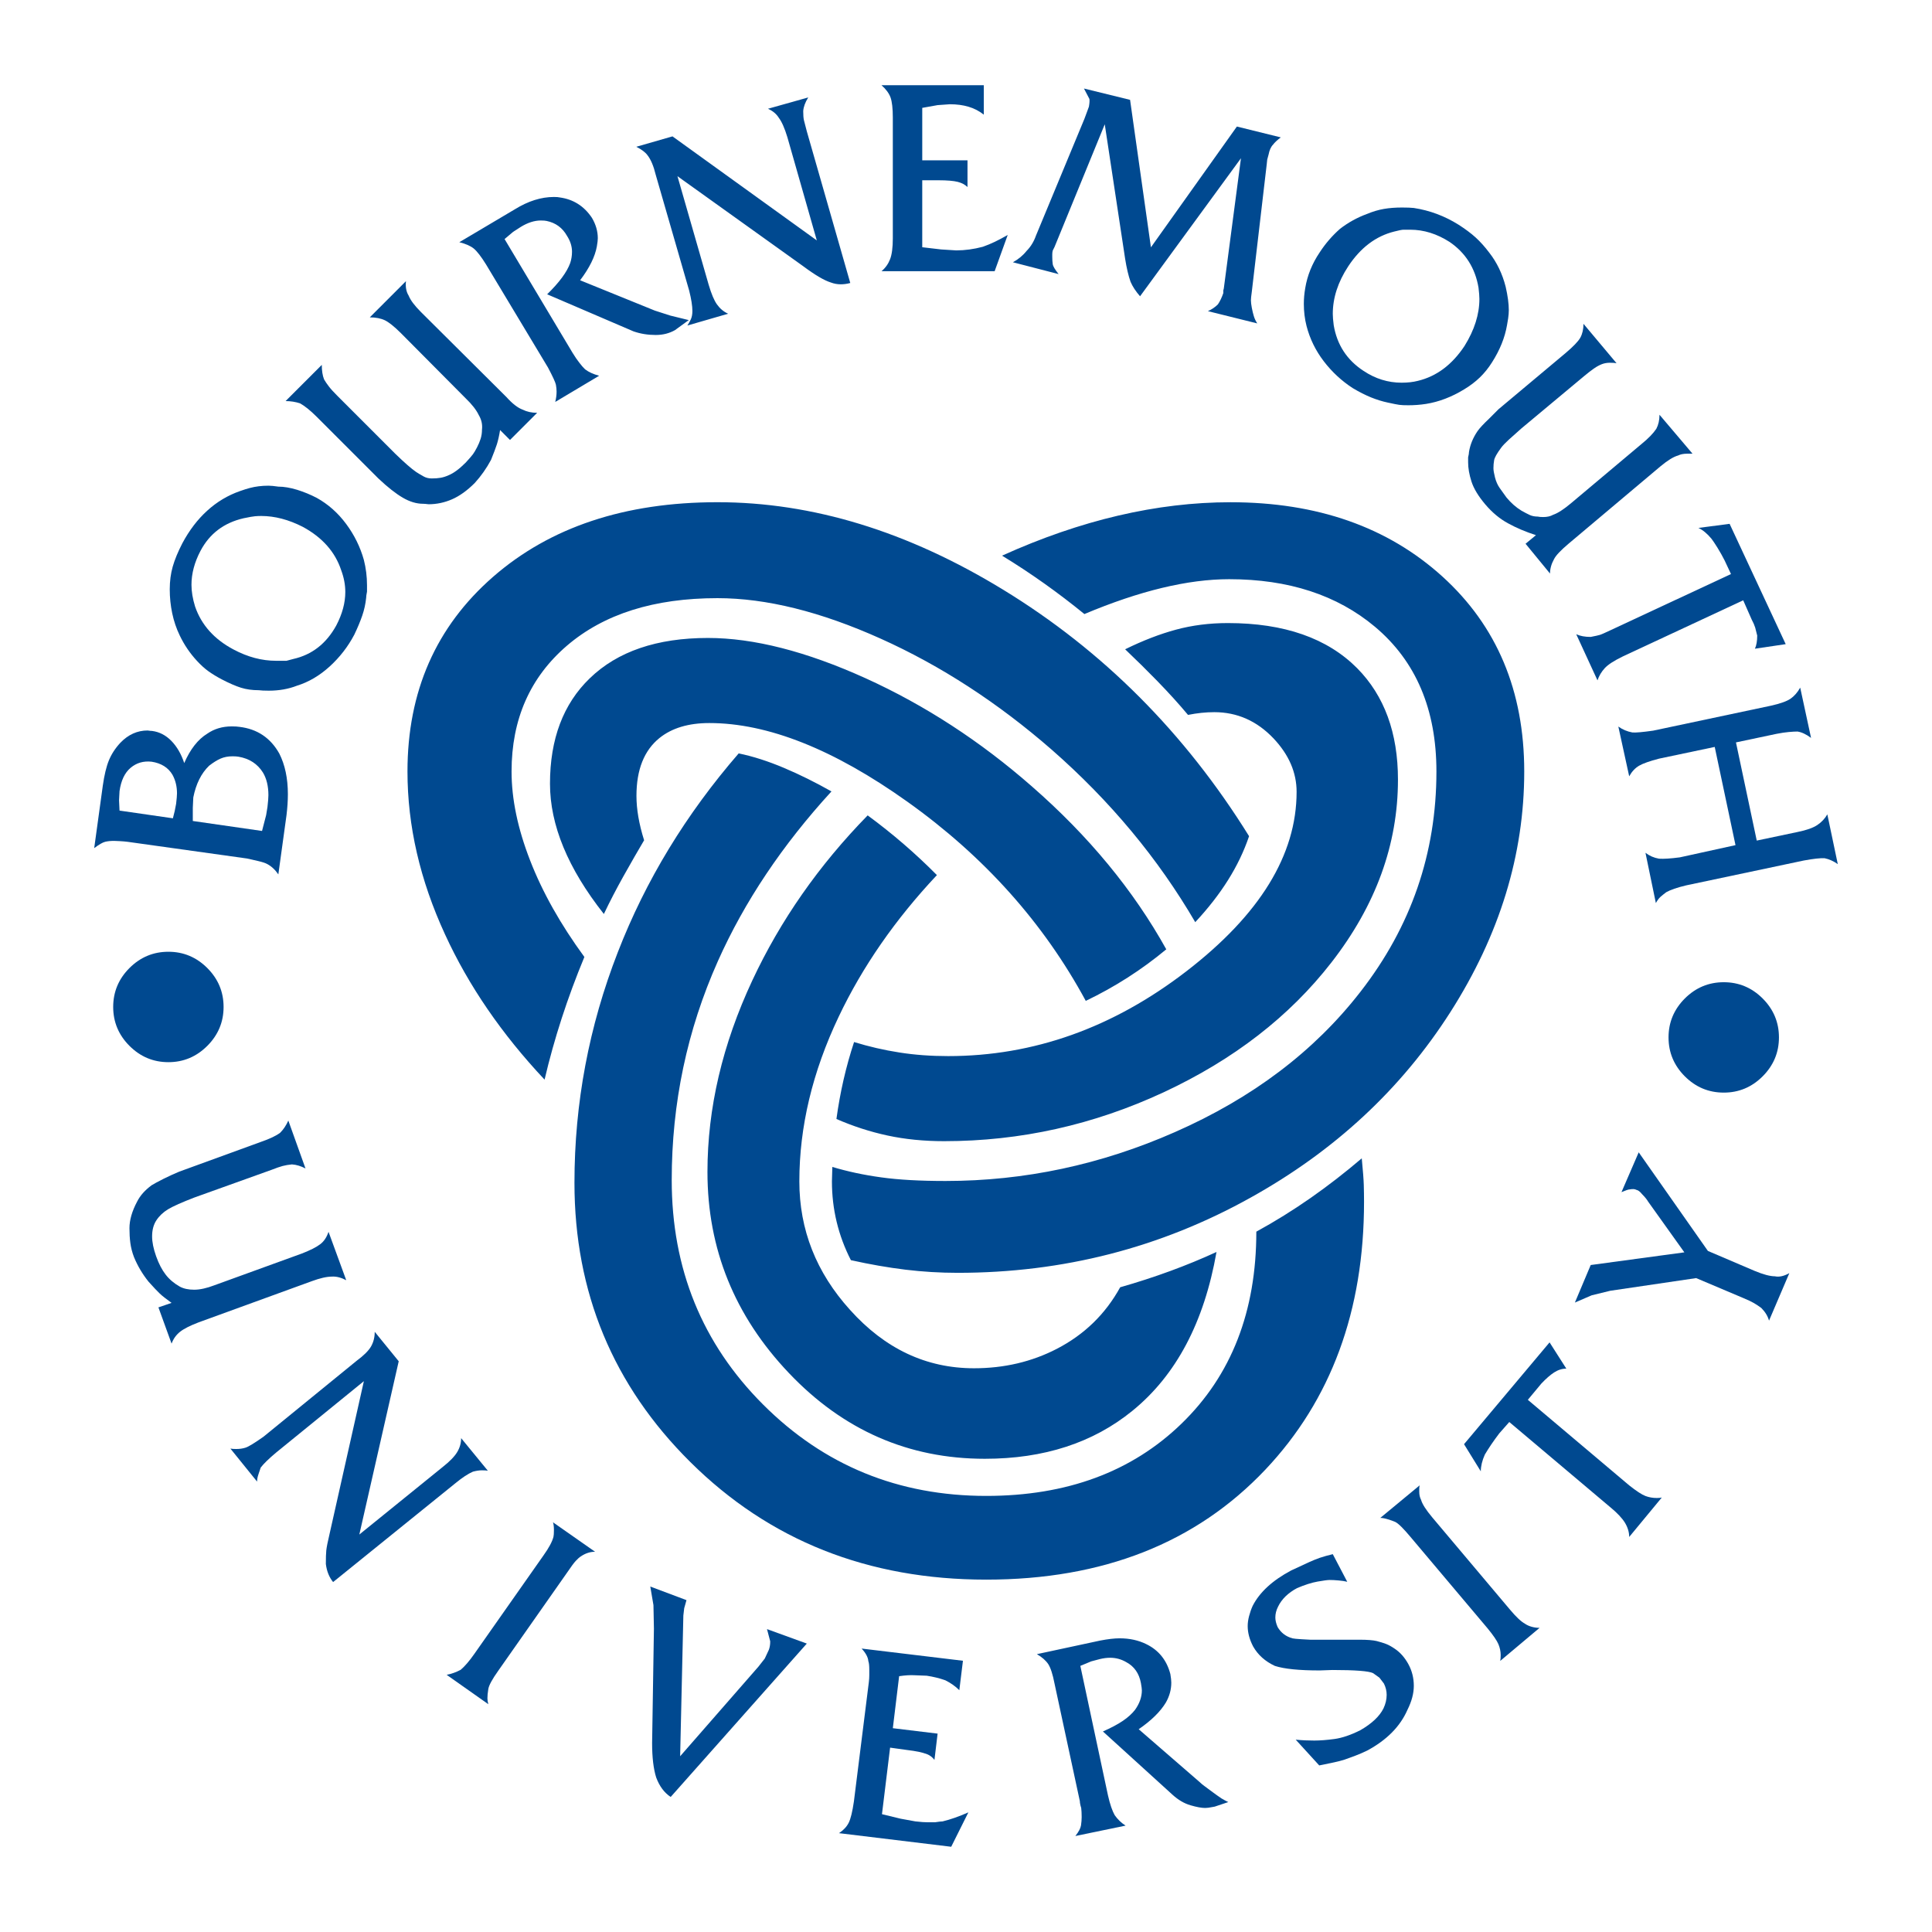 <?xml version="1.0" encoding="utf-8"?>
<!-- Generator: Adobe Illustrator 13.0.0, SVG Export Plug-In . SVG Version: 6.00 Build 14948)  -->
<!DOCTYPE svg PUBLIC "-//W3C//DTD SVG 1.0//EN" "http://www.w3.org/TR/2001/REC-SVG-20010904/DTD/svg10.dtd">
<svg version="1.0" id="Layer_1" xmlns="http://www.w3.org/2000/svg" xmlns:xlink="http://www.w3.org/1999/xlink" x="0px" y="0px"
	 width="192.756px" height="192.756px" viewBox="0 0 192.756 192.756" enable-background="new 0 0 192.756 192.756"
	 xml:space="preserve">
<g>
	<polygon fill-rule="evenodd" clip-rule="evenodd" fill="#FFFFFF" points="0,0 192.756,0 192.756,192.756 0,192.756 0,0 	"/>
	<path fill-rule="evenodd" clip-rule="evenodd" fill="#004990" d="M28.586,81.321l-0.816,5.917c-0.329-0.479-0.706-0.826-1.13-1.042
		c-0.15-0.087-0.443-0.186-0.876-0.288c-0.438-0.104-0.81-0.191-1.109-0.253l-11.919-1.667c-0.241-0.031-0.499-0.053-0.767-0.067
		c-0.269-0.016-0.465-0.026-0.583-0.026c-0.361,0-0.667,0.032-0.903,0.093c-0.244,0.062-0.604,0.268-1.084,0.629l0.857-6.227
		c0.15-1.051,0.35-1.897,0.608-2.527c0.259-0.63,0.64-1.218,1.152-1.765c0.783-0.81,1.687-1.218,2.707-1.218
		c0.211,0.031,0.362,0.046,0.455,0.046c0.723,0.094,1.363,0.424,1.919,0.992c0.558,0.572,0.984,1.311,1.284,2.214
		c0.599-1.384,1.368-2.365,2.302-2.937c0.692-0.479,1.507-0.723,2.441-0.723c0.329,0,0.583,0.016,0.769,0.047
		c1.774,0.211,3.096,1.1,3.972,2.661c0.567,1.116,0.857,2.473,0.857,4.066C28.72,79.906,28.673,80.598,28.586,81.321L28.586,81.321z
		 M22.307,100.463c0,1.504-0.542,2.799-1.625,3.883c-1.084,1.084-2.378,1.627-3.879,1.627c-1.508,0-2.802-0.543-3.886-1.627
		c-1.082-1.084-1.624-2.379-1.624-3.883s0.542-2.799,1.624-3.882c1.084-1.082,2.378-1.624,3.886-1.624
		c1.501,0,2.795,0.542,3.879,1.624C21.765,97.664,22.307,98.959,22.307,100.463L22.307,100.463z M17.571,80.196
		c0.055-0.479,0.088-0.826,0.088-1.042c0-0.692-0.15-1.305-0.449-1.851c-0.424-0.722-1.12-1.157-2.08-1.307
		c-0.815-0.091-1.511,0.114-2.1,0.61c-0.589,0.495-0.955,1.275-1.104,2.327l-0.048,0.903l0.048,1.037l5.324,0.769l0.181-0.722
		L17.571,80.196L17.571,80.196z M34.544,127.727c-0.516-0.268-0.979-0.385-1.403-0.361c-0.542,0-1.218,0.156-2.028,0.455
		l-11.288,4.107c-0.876,0.334-1.5,0.654-1.873,0.953c-0.375,0.301-0.655,0.691-0.835,1.172l-1.311-3.615l1.311-0.449
		c-0.542-0.393-0.934-0.697-1.171-0.924c-0.243-0.229-0.619-0.625-1.13-1.197c-0.603-0.754-1.083-1.562-1.445-2.439
		c-0.186-0.482-0.304-0.955-0.367-1.42c-0.061-0.463-0.088-0.953-0.088-1.471c0-0.811,0.254-1.697,0.769-2.662
		c0.301-0.598,0.786-1.141,1.445-1.625c0.238-0.15,0.646-0.365,1.218-0.656c0.572-0.281,1.084-0.514,1.538-0.701l8.171-2.977
		c0.867-0.299,1.502-0.604,1.894-0.902c0.331-0.33,0.599-0.732,0.815-1.217l1.713,4.781c-0.454-0.236-0.903-0.377-1.352-0.406
		c-0.336,0.029-0.646,0.086-0.93,0.158c-0.288,0.078-0.654,0.207-1.104,0.383l-7.677,2.754c-1.263,0.486-2.146,0.879-2.64,1.176
		c-0.497,0.301-0.889,0.672-1.173,1.105c-0.288,0.439-0.428,0.975-0.428,1.605c0,0.572,0.134,1.232,0.402,1.986
		s0.588,1.361,0.949,1.826c0.362,0.471,0.827,0.867,1.404,1.195c0.387,0.211,0.866,0.314,1.443,0.314
		c0.568,0,1.245-0.148,2.028-0.447l8.715-3.164c0.84-0.328,1.448-0.633,1.826-0.924c0.375-0.281,0.654-0.695,0.835-1.242
		L34.544,127.727L34.544,127.727z M36.531,59.653c-0.062,0.603-0.191,1.191-0.388,1.764s-0.459,1.202-0.789,1.894
		c-0.635,1.208-1.456,2.265-2.461,3.182c-1.012,0.919-2.1,1.56-3.271,1.921c-0.846,0.331-1.78,0.495-2.802,0.495
		c-0.455,0-0.783-0.016-0.992-0.046c-0.665,0-1.258-0.084-1.784-0.249c-0.526-0.164-1.166-0.443-1.919-0.834
		c-0.511-0.268-0.955-0.542-1.33-0.81c-0.377-0.269-0.758-0.619-1.151-1.043c-0.691-0.748-1.265-1.588-1.712-2.527
		c-0.336-0.692-0.583-1.425-0.749-2.208c-0.165-0.785-0.247-1.58-0.247-2.395c0-0.811,0.099-1.563,0.293-2.253
		c0.197-0.692,0.517-1.476,0.971-2.354c0.69-1.289,1.516-2.373,2.48-3.244c0.96-0.873,2.043-1.522,3.25-1.946
		c0.422-0.15,0.753-0.252,0.997-0.315c0.567-0.15,1.186-0.227,1.851-0.227c0.238,0,0.567,0.03,0.991,0.093
		c0.567,0,1.191,0.109,1.873,0.315c0.676,0.211,1.33,0.479,1.965,0.81c1.141,0.635,2.116,1.502,2.931,2.601s1.404,2.296,1.765,3.585
		c0.206,0.815,0.314,1.656,0.314,2.527c0,0.213,0,0.424,0,0.635C36.556,59.32,36.531,59.534,36.531,59.653L36.531,59.653z
		 M34.043,56.897c-0.604-1.831-1.883-3.276-3.833-4.333c-1.42-0.725-2.802-1.085-4.154-1.085c-0.216,0-0.417,0.011-0.613,0.027
		c-0.197,0.016-0.578,0.082-1.15,0.202c-1.957,0.454-3.385,1.537-4.289,3.25c-0.603,1.145-0.901,2.275-0.901,3.384
		c0,0.667,0.118,1.388,0.359,2.167c0.629,1.836,1.91,3.271,3.84,4.292c1.413,0.753,2.827,1.125,4.24,1.125c0.331,0,0.681,0,1.043,0
		c0.329-0.088,0.552-0.148,0.676-0.18c1.862-0.417,3.292-1.533,4.286-3.337c0.6-1.145,0.904-2.26,0.904-3.344
		C34.452,58.34,34.312,57.62,34.043,56.897L34.043,56.897z M26.686,80.511c0.063-0.542,0.093-0.934,0.093-1.177
		c0-0.897-0.181-1.65-0.542-2.253c-0.547-0.873-1.357-1.398-2.439-1.584c-0.155-0.025-0.351-0.041-0.588-0.041
		c-0.454,0-0.851,0.076-1.198,0.227c-0.345,0.148-0.727,0.387-1.15,0.715c-0.783,0.754-1.309,1.812-1.577,3.164l-0.049,1.037v1.311
		l6.908,0.995l0.409-1.583L26.686,80.511L26.686,80.511z M48.671,146.734c-0.124-0.025-0.315-0.041-0.583-0.041
		c-0.274,0-0.572,0.047-0.903,0.135c-0.484,0.209-1.057,0.588-1.719,1.129l-12.232,9.885c-0.392-0.479-0.635-1.084-0.723-1.805
		c0-0.6,0.011-1.053,0.043-1.352c0.03-0.301,0.148-0.904,0.364-1.812l3.386-15.074l-8.761,7.129c-0.722,0.605-1.232,1.1-1.532,1.492
		c-0.061,0.186-0.138,0.412-0.228,0.68c-0.093,0.27-0.134,0.512-0.134,0.719l-2.661-3.293c0.144,0.031,0.339,0.041,0.583,0.041
		c0.329,0,0.639-0.041,0.929-0.135c0.284-0.088,0.878-0.447,1.779-1.082l9.303-7.584c0.723-0.535,1.202-1.016,1.443-1.439
		c0.237-0.424,0.363-0.902,0.363-1.451l2.393,2.938L35.85,153.1l8.305-6.727c0.723-0.568,1.209-1.074,1.467-1.512
		c0.257-0.432,0.386-0.893,0.386-1.377L48.671,146.734L48.671,146.734z M53.592,41.186l-2.709,2.71l-0.99-0.991
		c-0.091,0.572-0.201,1.046-0.318,1.423c-0.125,0.377-0.317,0.893-0.585,1.554c-0.452,0.844-0.994,1.613-1.624,2.306
		c-0.753,0.753-1.506,1.294-2.261,1.625c-0.752,0.329-1.538,0.496-2.346,0.496c-0.243-0.032-0.424-0.047-0.542-0.047
		c-0.662,0-1.341-0.202-2.033-0.609c-0.692-0.403-1.506-1.041-2.436-1.919l-6.186-6.187c-0.603-0.599-1.145-1.037-1.624-1.305
		c-0.454-0.148-0.934-0.227-1.445-0.227l3.612-3.611c0,0.572,0.072,1.051,0.226,1.445c0.12,0.211,0.279,0.443,0.476,0.701
		c0.195,0.257,0.474,0.563,0.835,0.923l5.778,5.78c0.928,0.901,1.637,1.522,2.121,1.851c0.236,0.15,0.479,0.295,0.722,0.429
		c0.238,0.135,0.51,0.201,0.811,0.201c0.329,0,0.622-0.02,0.881-0.066c0.252-0.042,0.517-0.125,0.789-0.249
		c0.512-0.206,1.084-0.629,1.719-1.265c0.361-0.392,0.599-0.67,0.723-0.835c0.118-0.165,0.252-0.386,0.402-0.676
		c0.15-0.285,0.268-0.567,0.361-0.857c0.093-0.288,0.139-0.598,0.139-0.928c0.058-0.511-0.051-0.991-0.32-1.445
		c-0.243-0.509-0.676-1.067-1.306-1.672l-6.5-6.542c-0.635-0.627-1.155-1.045-1.558-1.243c-0.407-0.195-0.914-0.293-1.511-0.293
		l3.61-3.613c-0.062,0.574,0.025,1.054,0.269,1.445c0.181,0.454,0.588,0.996,1.218,1.626l8.532,8.487
		c0.599,0.666,1.141,1.087,1.625,1.262C52.571,41.083,53.05,41.186,53.592,41.186L53.592,41.186z M59.371,154.818
		c-0.485,0-0.95,0.148-1.398,0.449c-0.154,0.094-0.326,0.242-0.521,0.455c-0.197,0.211-0.476,0.588-0.837,1.125l-6.903,9.842
		c-0.603,0.846-0.933,1.455-0.994,1.832c-0.063,0.377-0.088,0.688-0.088,0.922c0,0.152,0.025,0.348,0.088,0.584l-4.154-2.93
		c0.481-0.092,0.944-0.258,1.398-0.5c0.424-0.361,0.873-0.887,1.357-1.58l6.909-9.838c0.537-0.752,0.868-1.367,0.991-1.852
		c0.03-0.119,0.046-0.346,0.046-0.676s-0.032-0.59-0.092-0.77L59.371,154.818L59.371,154.818z M68.718,31.937l-1.177,0.856
		l-0.179,0.134c-0.574,0.329-1.217,0.494-1.94,0.494c-0.785,0-1.522-0.118-2.214-0.359l-8.62-3.7c1.202-1.172,1.971-2.209,2.3-3.116
		c0.12-0.361,0.181-0.739,0.181-1.13c0-0.537-0.165-1.062-0.496-1.579c-0.454-0.81-1.133-1.306-2.031-1.491
		c-0.124-0.031-0.32-0.047-0.589-0.047c-0.635,0-1.294,0.213-1.986,0.635l-0.769,0.495l-0.857,0.723l6.774,11.334
		c0.238,0.391,0.465,0.722,0.676,0.991c0.207,0.273,0.402,0.5,0.588,0.676c0.362,0.273,0.827,0.485,1.399,0.635l-4.382,2.614
		c0.089-0.361,0.135-0.706,0.135-1.037c0-0.205-0.026-0.432-0.067-0.674c-0.046-0.238-0.309-0.811-0.789-1.719L48.49,26.38
		c-0.485-0.78-0.889-1.305-1.218-1.579c-0.331-0.268-0.815-0.479-1.445-0.635l5.551-3.291c1.322-0.815,2.616-1.223,3.886-1.223
		c0.267,0,0.463,0.015,0.586,0.047c1.353,0.186,2.42,0.86,3.205,2.032c0.392,0.662,0.588,1.343,0.588,2.033
		c0,0.181-0.03,0.449-0.093,0.81c-0.18,1.026-0.738,2.157-1.672,3.389l7.45,3.024l1.538,0.496L68.718,31.937L68.718,31.937z
		 M84.832,28.233c-0.331,0.091-0.646,0.132-0.944,0.132c-0.336,0-0.666-0.056-0.996-0.181c-0.66-0.205-1.579-0.747-2.756-1.624
		L67.59,17.578l3.115,10.833c0.268,0.909,0.542,1.563,0.83,1.965c0.29,0.408,0.656,0.718,1.111,0.925l-4.067,1.177
		c0.12-0.183,0.232-0.383,0.342-0.61c0.104-0.227,0.159-0.506,0.159-0.835c0-0.511-0.108-1.188-0.32-2.033l-3.337-11.556
		c-0.211-0.871-0.484-1.522-0.815-1.946c-0.211-0.298-0.588-0.583-1.125-0.854l3.611-1.038l14.399,10.38l-2.935-10.292
		c-0.273-0.898-0.558-1.549-0.856-1.94c-0.243-0.392-0.604-0.692-1.083-0.903l4.019-1.13c-0.304,0.485-0.469,0.934-0.501,1.358
		c0,0.391,0.021,0.697,0.068,0.903c0.047,0.211,0.145,0.588,0.293,1.13L84.832,28.233L84.832,28.233z M80.496,163.98l-13.582,15.303
		c-0.635-0.418-1.116-1.062-1.445-1.939c-0.274-0.871-0.408-2.018-0.408-3.43l0.181-11.424l-0.047-2.348l-0.315-1.852l3.61,1.357
		l-0.227,0.809l-0.085,0.725l-0.32,14.041l7.81-8.939l0.635-0.811l0.402-0.861c0.093-0.236,0.14-0.527,0.14-0.855l-0.321-1.219
		L80.496,163.98L80.496,163.98z M96.615,180.82l-1.713,3.432l-11.195-1.357c0.449-0.299,0.774-0.646,0.969-1.037
		c0.197-0.393,0.367-1.098,0.517-2.119l1.492-11.918c0.03-0.238,0.044-0.475,0.044-0.703c0-0.225,0-0.396,0-0.52
		c0-0.418-0.03-0.701-0.093-0.857c-0.03-0.391-0.252-0.811-0.674-1.264l10.111,1.217l-0.361,2.938
		c-0.392-0.395-0.862-0.723-1.398-0.99c-0.603-0.213-1.224-0.361-1.853-0.455l-1.216-0.047c-0.424-0.027-0.939,0.006-1.538,0.094
		l-0.629,5.189l4.467,0.541l-0.314,2.621c-0.211-0.268-0.452-0.457-0.721-0.561c-0.273-0.105-0.563-0.188-0.862-0.248
		c-0.3-0.062-0.706-0.125-1.217-0.188l-1.626-0.225l-0.81,6.639l1.853,0.449l1.486,0.271c0.542,0.062,0.95,0.088,1.223,0.088
		c0.236,0,0.479,0,0.721,0c0.362-0.055,0.616-0.088,0.764-0.088C94.794,181.543,95.651,181.244,96.615,180.82L96.615,180.82z
		 M100.54,23.444l-1.305,3.616H87.947c0.392-0.329,0.676-0.73,0.856-1.196c0.181-0.463,0.274-1.166,0.274-2.1V11.753
		c0-0.928-0.077-1.604-0.227-2.028c-0.156-0.422-0.455-0.83-0.903-1.222h10.206v2.935c-0.454-0.361-0.959-0.624-1.518-0.788
		c-0.557-0.167-1.18-0.249-1.873-0.249l-1.218,0.087l-1.531,0.274v5.236h4.514v2.663c-0.243-0.237-0.568-0.413-0.975-0.517
		c-0.408-0.102-1.048-0.159-1.915-0.159h-1.625v6.681l1.893,0.222l1.492,0.093c0.871,0,1.759-0.12,2.661-0.361
		c0.423-0.151,0.822-0.315,1.197-0.496C99.629,23.945,100.056,23.718,100.54,23.444L100.54,23.444z"/>
	<path fill-rule="evenodd" clip-rule="evenodd" fill="#004990" d="M124.62,83.426c-0.509,1.506-1.212,2.967-2.099,4.379
		c-0.888,1.415-1.981,2.817-3.271,4.2c-3.705-6.351-8.472-12.083-14.312-17.201c-5.386-4.695-11.077-8.389-17.067-11.083
		c-5.989-2.693-11.422-4.043-16.292-4.043c-6.325,0-11.331,1.584-15.014,4.741c-3.684,3.162-5.526,7.346-5.526,12.552
		c0,2.74,0.613,5.696,1.848,8.868c1.232,3.178,3.038,6.386,5.417,9.638c-1.687,4.065-3.014,8.145-3.972,12.237
		c-4.272-4.545-7.584-9.373-9.933-14.493c-2.497-5.417-3.745-10.833-3.745-16.25c0-7.977,2.842-14.446,8.532-19.414
		c5.685-4.963,13.151-7.451,22.392-7.451c9.477,0,18.969,2.904,28.484,8.715C110.025,64.904,118.213,73.107,124.62,83.426
		L124.62,83.426z M116.36,94.714c-2.466,2.048-5.144,3.761-8.032,5.144c-4.215-7.79-10.143-14.415-17.789-19.864
		c-7.347-5.236-13.937-7.855-19.776-7.855c-2.074,0-3.73,0.5-4.962,1.489c-1.538,1.239-2.302,3.164-2.302,5.78
		c0,1.325,0.252,2.8,0.764,4.426c-0.572,0.964-1.265,2.166-2.075,3.611c-0.69,1.239-1.341,2.485-1.94,3.745
		c-3.585-4.539-5.376-8.872-5.376-13c0-4.453,1.322-7.962,3.974-10.521c2.765-2.677,6.697-4.019,11.783-4.019
		c4.571,0,9.818,1.342,15.73,4.019c5.913,2.685,11.443,6.279,16.593,10.793C108.607,83.399,113.081,88.816,116.36,94.714
		L116.36,94.714z M136.09,119.9c0,10.865-3.28,19.777-9.844,26.725c-6.924,7.316-16.206,10.975-27.85,10.975
		c-11.803,0-21.643-3.91-29.526-11.736c-7.708-7.648-11.556-16.93-11.556-27.855c0-7.945,1.445-15.617,4.333-23.026
		c2.767-7.13,6.785-13.74,12.052-19.816c1.445,0.298,2.947,0.783,4.514,1.445c1.565,0.66,3.144,1.445,4.743,2.348
		c-4.906,5.354-8.683,10.999-11.33,16.927c-3.076,6.892-4.608,14.177-4.608,21.849c0,8.854,3.04,16.318,9.117,22.396
		c6.077,6.078,13.502,9.115,22.262,9.115c8.033,0,14.533-2.404,19.496-7.223c4.963-4.812,7.451-11.195,7.451-19.141
		c1.867-1.021,3.673-2.146,5.416-3.363c1.744-1.219,3.446-2.539,5.103-3.953c0.12,1.24,0.187,2.127,0.202,2.668
		C136.079,118.775,136.09,119.334,136.09,119.9L136.09,119.9z M121.371,124.91c-1.234,7.018-4.029,12.301-8.395,15.85
		c-3.916,3.188-8.822,4.783-14.72,4.783c-7.615,0-14.13-2.85-19.547-8.555c-5.418-5.701-8.126-12.387-8.126-20.064
		c0-6.35,1.491-12.717,4.473-19.1c2.797-5.984,6.629-11.48,11.512-16.473c2.497,1.836,4.796,3.823,6.907,5.958
		c-4.158,4.426-7.423,9.131-9.797,14.125c-2.622,5.51-3.927,10.99-3.927,16.432c0,4.82,1.683,9.092,5.058,12.822
		c3.487,3.885,7.608,5.824,12.367,5.824c3.008,0,5.762-0.645,8.264-1.939c2.734-1.414,4.845-3.457,6.32-6.141
		C115.216,127.445,118.421,126.268,121.371,124.91L121.371,124.91z M152.073,76.972c0,8.305-2.457,16.308-7.362,23.995
		c-4.907,7.688-11.556,13.863-19.951,18.527c-8.972,4.998-18.706,7.496-29.21,7.496c-1.744,0-3.482-0.104-5.217-0.314
		c-1.733-0.211-3.544-0.527-5.439-0.949c-1.262-2.467-1.892-5.088-1.892-7.859l0.041-1.443c1.505,0.453,3.131,0.803,4.875,1.041
		c1.743,0.244,3.884,0.361,6.413,0.361c7.883,0,15.515-1.625,22.886-4.875c7.734-3.398,13.904-8.062,18.511-13.996
		c5.059-6.502,7.585-13.827,7.585-21.983c0-6.202-2.048-11.014-6.139-14.446c-3.768-3.157-8.611-4.741-14.538-4.741
		c-4.124,0-8.937,1.16-14.446,3.478c-2.622-2.138-5.356-4.083-8.214-5.827c7.853-3.55,15.453-5.329,22.798-5.329
		c8.638,0,15.679,2.471,21.127,7.404C149.349,62.448,152.073,68.933,152.073,76.972L152.073,76.972z M139.475,77.781
		c0,6.475-2.214,12.553-6.635,18.239c-4.185,5.39-9.766,9.708-16.748,12.96c-6.985,3.248-14.28,4.875-21.895,4.875
		c-2.023,0-3.906-0.188-5.649-0.564c-1.744-0.375-3.447-0.928-5.097-1.65c0.361-2.646,0.944-5.205,1.76-7.676
		c1.475,0.453,2.976,0.803,4.514,1.041c1.538,0.244,3.162,0.361,4.88,0.361c8.513,0,16.438-2.822,23.765-8.466
		c7.324-5.644,10.992-11.608,10.992-17.898c0-1.93-0.767-3.704-2.3-5.33c-1.655-1.744-3.627-2.62-5.912-2.62
		c-0.848,0-1.719,0.092-2.622,0.273c-0.876-1.053-1.897-2.178-3.068-3.385c-0.996-1.021-2.064-2.078-3.205-3.162
		c1.776-0.872,3.468-1.526,5.077-1.959c1.61-0.435,3.332-0.657,5.171-0.657c5.622,0,9.931,1.508,12.911,4.514
		C138.117,69.417,139.475,73.118,139.475,77.781L139.475,77.781z"/>
	<path fill-rule="evenodd" clip-rule="evenodd" fill="#004990" d="M101.058,26.167c0.541-0.298,0.996-0.67,1.357-1.125
		c0.418-0.421,0.732-0.933,0.944-1.536l4.833-11.649l0.269-0.723l0.181-0.496c0.062-0.361,0.077-0.615,0.047-0.769l-0.542-1.037
		l4.601,1.13l2.08,14.714l8.576-12.051l4.379,1.082c-0.361,0.274-0.618,0.517-0.769,0.723c-0.211,0.213-0.361,0.542-0.449,0.996
		l-0.134,0.495l-0.047,0.449l-1.491,12.733c-0.061,0.422-0.088,0.711-0.088,0.856c0,0.186,0.027,0.433,0.088,0.748
		c0.062,0.321,0.129,0.6,0.202,0.835c0.071,0.243,0.186,0.486,0.34,0.723l-4.922-1.222c0.393-0.177,0.723-0.402,0.996-0.676
		c0.206-0.3,0.387-0.676,0.542-1.13V28.97l0.047-0.181l1.713-13.001l-10.067,13.771c-0.423-0.481-0.741-0.961-0.949-1.445
		c-0.211-0.599-0.392-1.366-0.542-2.305l-2.031-13.409l-5.01,12.236l-0.18,0.361c-0.032,0.125-0.047,0.243-0.047,0.363
		c0,0.124,0,0.211,0,0.269c0,0.272,0.015,0.515,0.047,0.726c0.03,0.213,0.226,0.542,0.586,0.991L101.058,26.167L101.058,26.167z
		 M110.541,179.117c0.205,0.904,0.433,1.564,0.676,1.988c0.299,0.424,0.66,0.768,1.082,1.037l-5.009,1.037
		c0.33-0.42,0.517-0.77,0.562-1.059c0.042-0.283,0.066-0.562,0.066-0.836c0-0.361-0.016-0.66-0.046-0.902
		c-0.094-0.299-0.135-0.527-0.135-0.676l-2.527-11.738c-0.18-0.934-0.393-1.582-0.629-1.943c-0.243-0.361-0.621-0.693-1.13-0.99
		l6.319-1.357c0.753-0.145,1.399-0.223,1.938-0.223c0.991,0,1.88,0.195,2.663,0.584c1.234,0.602,2.034,1.598,2.396,2.982
		c0.061,0.359,0.093,0.648,0.093,0.855c0,0.691-0.181,1.355-0.542,1.986c-0.547,0.908-1.45,1.795-2.71,2.662l6.093,5.283
		c0.119,0.123,0.29,0.262,0.518,0.428c0.227,0.166,0.479,0.355,0.767,0.568c0.285,0.211,0.58,0.422,0.884,0.627
		c0.206,0.127,0.433,0.244,0.676,0.363l-1.352,0.453l-0.228,0.041c-0.304,0.062-0.547,0.094-0.723,0.094
		c-0.361,0-0.851-0.088-1.47-0.27c-0.619-0.18-1.213-0.525-1.781-1.041l-6.953-6.322c0.813-0.359,1.476-0.711,1.987-1.057
		c0.51-0.344,0.917-0.717,1.221-1.107c0.449-0.631,0.677-1.281,0.677-1.941c0-0.117-0.03-0.361-0.094-0.723
		c-0.18-0.959-0.66-1.654-1.444-2.078c-0.51-0.301-1.052-0.447-1.624-0.447c-0.331,0-0.676,0.045-1.037,0.133l-0.856,0.227
		l-1.084,0.449L110.541,179.117L110.541,179.117z M131.62,176.137l-2.346-2.57c0.329,0.033,0.644,0.053,0.944,0.068
		c0.298,0.014,0.603,0.02,0.906,0.02c0.569,0,1.239-0.051,2.009-0.154c0.764-0.104,1.629-0.396,2.594-0.881
		c1.146-0.662,1.909-1.383,2.301-2.168c0.213-0.449,0.32-0.902,0.32-1.357c0-0.387-0.094-0.764-0.273-1.125l-0.449-0.588
		l-0.634-0.453c-0.424-0.207-1.775-0.314-4.061-0.314l-1.265,0.045c-2.048,0-3.539-0.148-4.473-0.453
		c-0.965-0.449-1.687-1.094-2.166-1.939c-0.362-0.691-0.544-1.369-0.544-2.033c0-0.299,0.041-0.631,0.136-0.99
		c0.094-0.361,0.212-0.707,0.365-1.039c0.692-1.35,1.966-2.525,3.835-3.521l1.851-0.857c0.331-0.15,0.667-0.283,1.018-0.408
		c0.345-0.117,0.772-0.236,1.284-0.361l1.444,2.756c-0.242-0.062-0.527-0.104-0.856-0.133c-0.331-0.031-0.635-0.047-0.903-0.047
		c-0.211,0-0.607,0.057-1.196,0.158c-0.588,0.105-1.27,0.32-2.053,0.652c-0.903,0.484-1.532,1.098-1.895,1.852
		c-0.186,0.359-0.272,0.721-0.272,1.082c0,0.273,0.071,0.59,0.227,0.949c0.331,0.572,0.826,0.951,1.491,1.131
		c0.119,0.031,0.417,0.057,0.903,0.088c0.479,0.031,0.764,0.047,0.855,0.047h4.923c0.778,0,1.352,0.047,1.712,0.133
		c0.361,0.094,0.676,0.191,0.949,0.295c0.269,0.107,0.558,0.27,0.856,0.475c0.542,0.361,0.996,0.877,1.357,1.537
		s0.542,1.383,0.542,2.162c0,0.754-0.213,1.553-0.635,2.395c-0.723,1.656-2.063,3.014-4.019,4.064
		c-0.363,0.18-0.764,0.35-1.198,0.518c-0.433,0.164-0.789,0.293-1.057,0.385c-0.273,0.094-0.687,0.197-1.245,0.314
		C132.349,175.992,131.921,176.08,131.62,176.137L131.62,176.137z M134.959,38.72c-1.113-0.723-2.074-1.615-2.89-2.683
		c-0.815-1.067-1.382-2.233-1.713-3.503c-0.185-0.722-0.272-1.459-0.272-2.212c0-0.506,0.045-1.032,0.14-1.58
		c0.206-1.259,0.69-2.45,1.443-3.564c0.568-0.873,1.243-1.656,2.027-2.348c0.816-0.63,1.719-1.13,2.71-1.491
		c0.572-0.237,1.129-0.403,1.671-0.496c0.541-0.093,1.146-0.139,1.806-0.139c0.512,0,0.903,0.016,1.177,0.046
		c1.588,0.243,3.08,0.801,4.468,1.672c0.659,0.424,1.223,0.84,1.691,1.264c0.465,0.422,0.925,0.934,1.377,1.536
		c0.755,0.966,1.297,2.096,1.626,3.385c0.207,0.904,0.314,1.687,0.314,2.347c0,0.244-0.025,0.517-0.066,0.816
		c-0.046,0.3-0.082,0.525-0.114,0.676c-0.211,1.233-0.707,2.466-1.492,3.7c-0.359,0.572-0.769,1.078-1.216,1.511
		c-0.454,0.438-0.979,0.835-1.579,1.197c-1.237,0.754-2.502,1.239-3.791,1.445c-0.604,0.093-1.192,0.134-1.76,0.134
		c-0.392,0-0.697-0.01-0.908-0.041c-0.211-0.03-0.594-0.104-1.15-0.227c-0.558-0.118-1.108-0.29-1.666-0.515
		C136.234,39.423,135.619,39.114,134.959,38.72L134.959,38.72z M144.622,24.136c-1.268-0.81-2.573-1.218-3.926-1.218
		c-0.273,0-0.49,0-0.656,0c-0.165,0-0.474,0.063-0.928,0.181c-1.837,0.454-3.369,1.609-4.602,3.477
		c-1.027,1.568-1.538,3.147-1.538,4.741c0,0.273,0.03,0.651,0.093,1.13c0.329,1.956,1.319,3.473,2.976,4.557
		c1.177,0.783,2.441,1.177,3.793,1.177c0.6,0,1.14-0.058,1.626-0.183c1.867-0.449,3.414-1.609,4.653-3.477
		c0.991-1.593,1.486-3.158,1.486-4.694c0-0.268-0.03-0.646-0.088-1.13C147.181,26.747,146.217,25.223,144.622,24.136L144.622,24.136
		z M150.627,160.564c0.63,0.756,1.142,1.234,1.533,1.445c0.181,0.123,0.396,0.223,0.654,0.295c0.254,0.072,0.517,0.107,0.79,0.107
		l-3.927,3.299c0.032-0.121,0.046-0.314,0.046-0.59c0-0.361-0.077-0.721-0.227-1.082c-0.154-0.361-0.515-0.889-1.082-1.58
		l-7.765-9.209c-0.274-0.33-0.548-0.629-0.816-0.902c-0.268-0.268-0.489-0.443-0.654-0.516c-0.166-0.072-0.402-0.154-0.702-0.248
		s-0.557-0.141-0.764-0.141l3.927-3.248c-0.032,0.123-0.041,0.242-0.041,0.361c0,0.123,0,0.211,0,0.271
		c0,0.301,0.055,0.574,0.181,0.811c0.118,0.424,0.495,1.012,1.123,1.76L150.627,160.564L150.627,160.564z M162.545,148.195
		c0.723,0.572,1.265,0.928,1.625,1.062c0.361,0.135,0.739,0.199,1.131,0.199c0.205,0,0.37-0.014,0.495-0.047l-3.251,3.934
		c0-0.48-0.144-0.955-0.428-1.426c-0.289-0.463-0.764-0.969-1.423-1.512l-10.113-8.531l-0.995,1.129
		c-0.573,0.754-1.053,1.461-1.444,2.121c-0.269,0.602-0.402,1.16-0.402,1.672l-1.673-2.709l8.534-10.158l1.671,2.619
		c-0.423,0-0.83,0.129-1.222,0.383c-0.394,0.258-0.811,0.625-1.265,1.104l-1.352,1.625L162.545,148.195L162.545,148.195z
		 M152.206,54.25l1.037-0.856c-1.021-0.331-1.95-0.723-2.775-1.177c-0.831-0.449-1.59-1.079-2.28-1.893
		c-0.691-0.815-1.151-1.575-1.379-2.282c-0.227-0.707-0.334-1.347-0.334-1.919c0-0.15,0-0.314,0-0.496
		c0.058-0.236,0.088-0.417,0.088-0.542c0.117-0.722,0.401-1.413,0.856-2.078c0.211-0.301,0.587-0.703,1.13-1.218
		c0.299-0.301,0.619-0.619,0.948-0.95l6.681-5.597c0.785-0.662,1.28-1.177,1.492-1.553c0.205-0.377,0.314-0.837,0.314-1.382
		l3.298,3.931c-0.155-0.032-0.378-0.046-0.676-0.046c-0.273,0-0.533,0.046-0.77,0.134c-0.242,0.093-0.506,0.23-0.79,0.427
		c-0.288,0.197-0.608,0.449-0.97,0.748l-6.278,5.236c-0.484,0.424-0.904,0.801-1.265,1.13c-0.361,0.331-0.619,0.604-0.768,0.811
		c-0.424,0.574-0.656,0.985-0.696,1.244c-0.047,0.258-0.068,0.521-0.068,0.789c0,0.211,0.052,0.521,0.155,0.922
		c0.104,0.408,0.263,0.764,0.474,1.064c0.208,0.299,0.436,0.614,0.677,0.943c0.454,0.547,0.949,0.981,1.491,1.311
		c0.331,0.185,0.607,0.331,0.835,0.434c0.227,0.102,0.49,0.154,0.791,0.154c0.117,0.03,0.298,0.046,0.541,0.046
		c0.392,0,0.721-0.071,0.994-0.227c0.449-0.15,1.037-0.526,1.76-1.131l7.09-5.958c0.659-0.537,1.141-1.036,1.444-1.49
		c0.206-0.388,0.315-0.852,0.315-1.399l3.296,3.885h-0.542c-0.361,0-0.665,0.062-0.903,0.181c-0.454,0.123-1.035,0.484-1.758,1.083
		l-9.169,7.719c-0.783,0.66-1.265,1.171-1.443,1.532c-0.269,0.485-0.404,0.964-0.404,1.443L152.206,54.25L152.206,54.25z
		 M175.051,126.793c0.867,0.361,1.544,0.543,2.028,0.543c0.424,0.092,0.902-0.012,1.443-0.314l-2.026,4.74
		c-0.124-0.449-0.378-0.871-0.769-1.264c-0.244-0.182-0.491-0.346-0.748-0.496c-0.26-0.148-0.61-0.314-1.059-0.5l-4.694-1.986
		l-8.579,1.266l-1.848,0.453l-1.672,0.721l1.579-3.744l9.343-1.266l-3.611-5.055c-0.123-0.211-0.331-0.471-0.629-0.77
		c-0.187-0.234-0.367-0.375-0.542-0.406c-0.154-0.088-0.376-0.104-0.676-0.047c-0.124,0-0.392,0.092-0.816,0.273l1.719-3.973
		l6.903,9.838L175.051,126.793L175.051,126.793z M161.91,65.492c-0.871,0.424-1.476,0.811-1.805,1.172
		c-0.331,0.361-0.572,0.769-0.723,1.216l-2.121-4.602c0.394,0.181,0.873,0.268,1.445,0.268c0.449-0.087,0.747-0.153,0.903-0.2
		c0.148-0.041,0.51-0.203,1.084-0.474l12.008-5.599l-0.633-1.352c-0.211-0.422-0.454-0.85-0.723-1.29
		c-0.273-0.433-0.47-0.726-0.588-0.876c-0.424-0.512-0.856-0.873-1.306-1.084l3.112-0.408l5.597,12.005l-3.07,0.454
		c0.15-0.331,0.228-0.763,0.228-1.31c-0.062-0.269-0.129-0.531-0.2-0.789c-0.079-0.252-0.191-0.515-0.342-0.789l-0.856-1.941
		L161.91,65.492L161.91,65.492z M165.522,75.691c-0.934,0.244-1.596,0.476-1.987,0.703s-0.722,0.578-0.99,1.057l-1.084-4.963
		c0.419,0.299,0.884,0.496,1.398,0.589c0.331,0.03,1.021-0.03,2.08-0.181l11.737-2.487c0.928-0.206,1.584-0.438,1.962-0.696
		c0.373-0.259,0.698-0.624,0.969-1.108l1.082,5.015c-0.484-0.361-0.934-0.572-1.353-0.635c-0.209,0-0.493,0.014-0.856,0.046
		c-0.359,0.031-0.767,0.093-1.221,0.181l-4.062,0.857l2.074,9.796l4.064-0.856c0.898-0.181,1.56-0.414,1.984-0.701
		c0.422-0.284,0.751-0.635,0.994-1.059l1.043,4.964c-0.424-0.3-0.862-0.495-1.312-0.588c-0.424-0.026-1.119,0.052-2.078,0.228
		l-11.736,2.48c-0.905,0.216-1.565,0.443-1.987,0.681c-0.243,0.181-0.438,0.341-0.588,0.474c-0.151,0.136-0.301,0.341-0.45,0.61
		l-1.037-5.015c0.393,0.304,0.841,0.5,1.353,0.588c0.454,0.031,1.145-0.01,2.08-0.134l5.55-1.218l-2.073-9.798L165.522,75.691
		L165.522,75.691z M171.981,97.996c1.501,0,2.796,0.541,3.88,1.623c1.083,1.084,1.625,2.381,1.625,3.881
		c0,1.506-0.542,2.801-1.625,3.885c-1.084,1.084-2.379,1.625-3.88,1.625c-1.507,0-2.802-0.541-3.886-1.625
		c-1.082-1.084-1.625-2.379-1.625-3.885c0-1.5,0.543-2.797,1.625-3.881C169.18,98.537,170.475,97.996,171.981,97.996L171.981,97.996
		z"/>
</g>
</svg>
